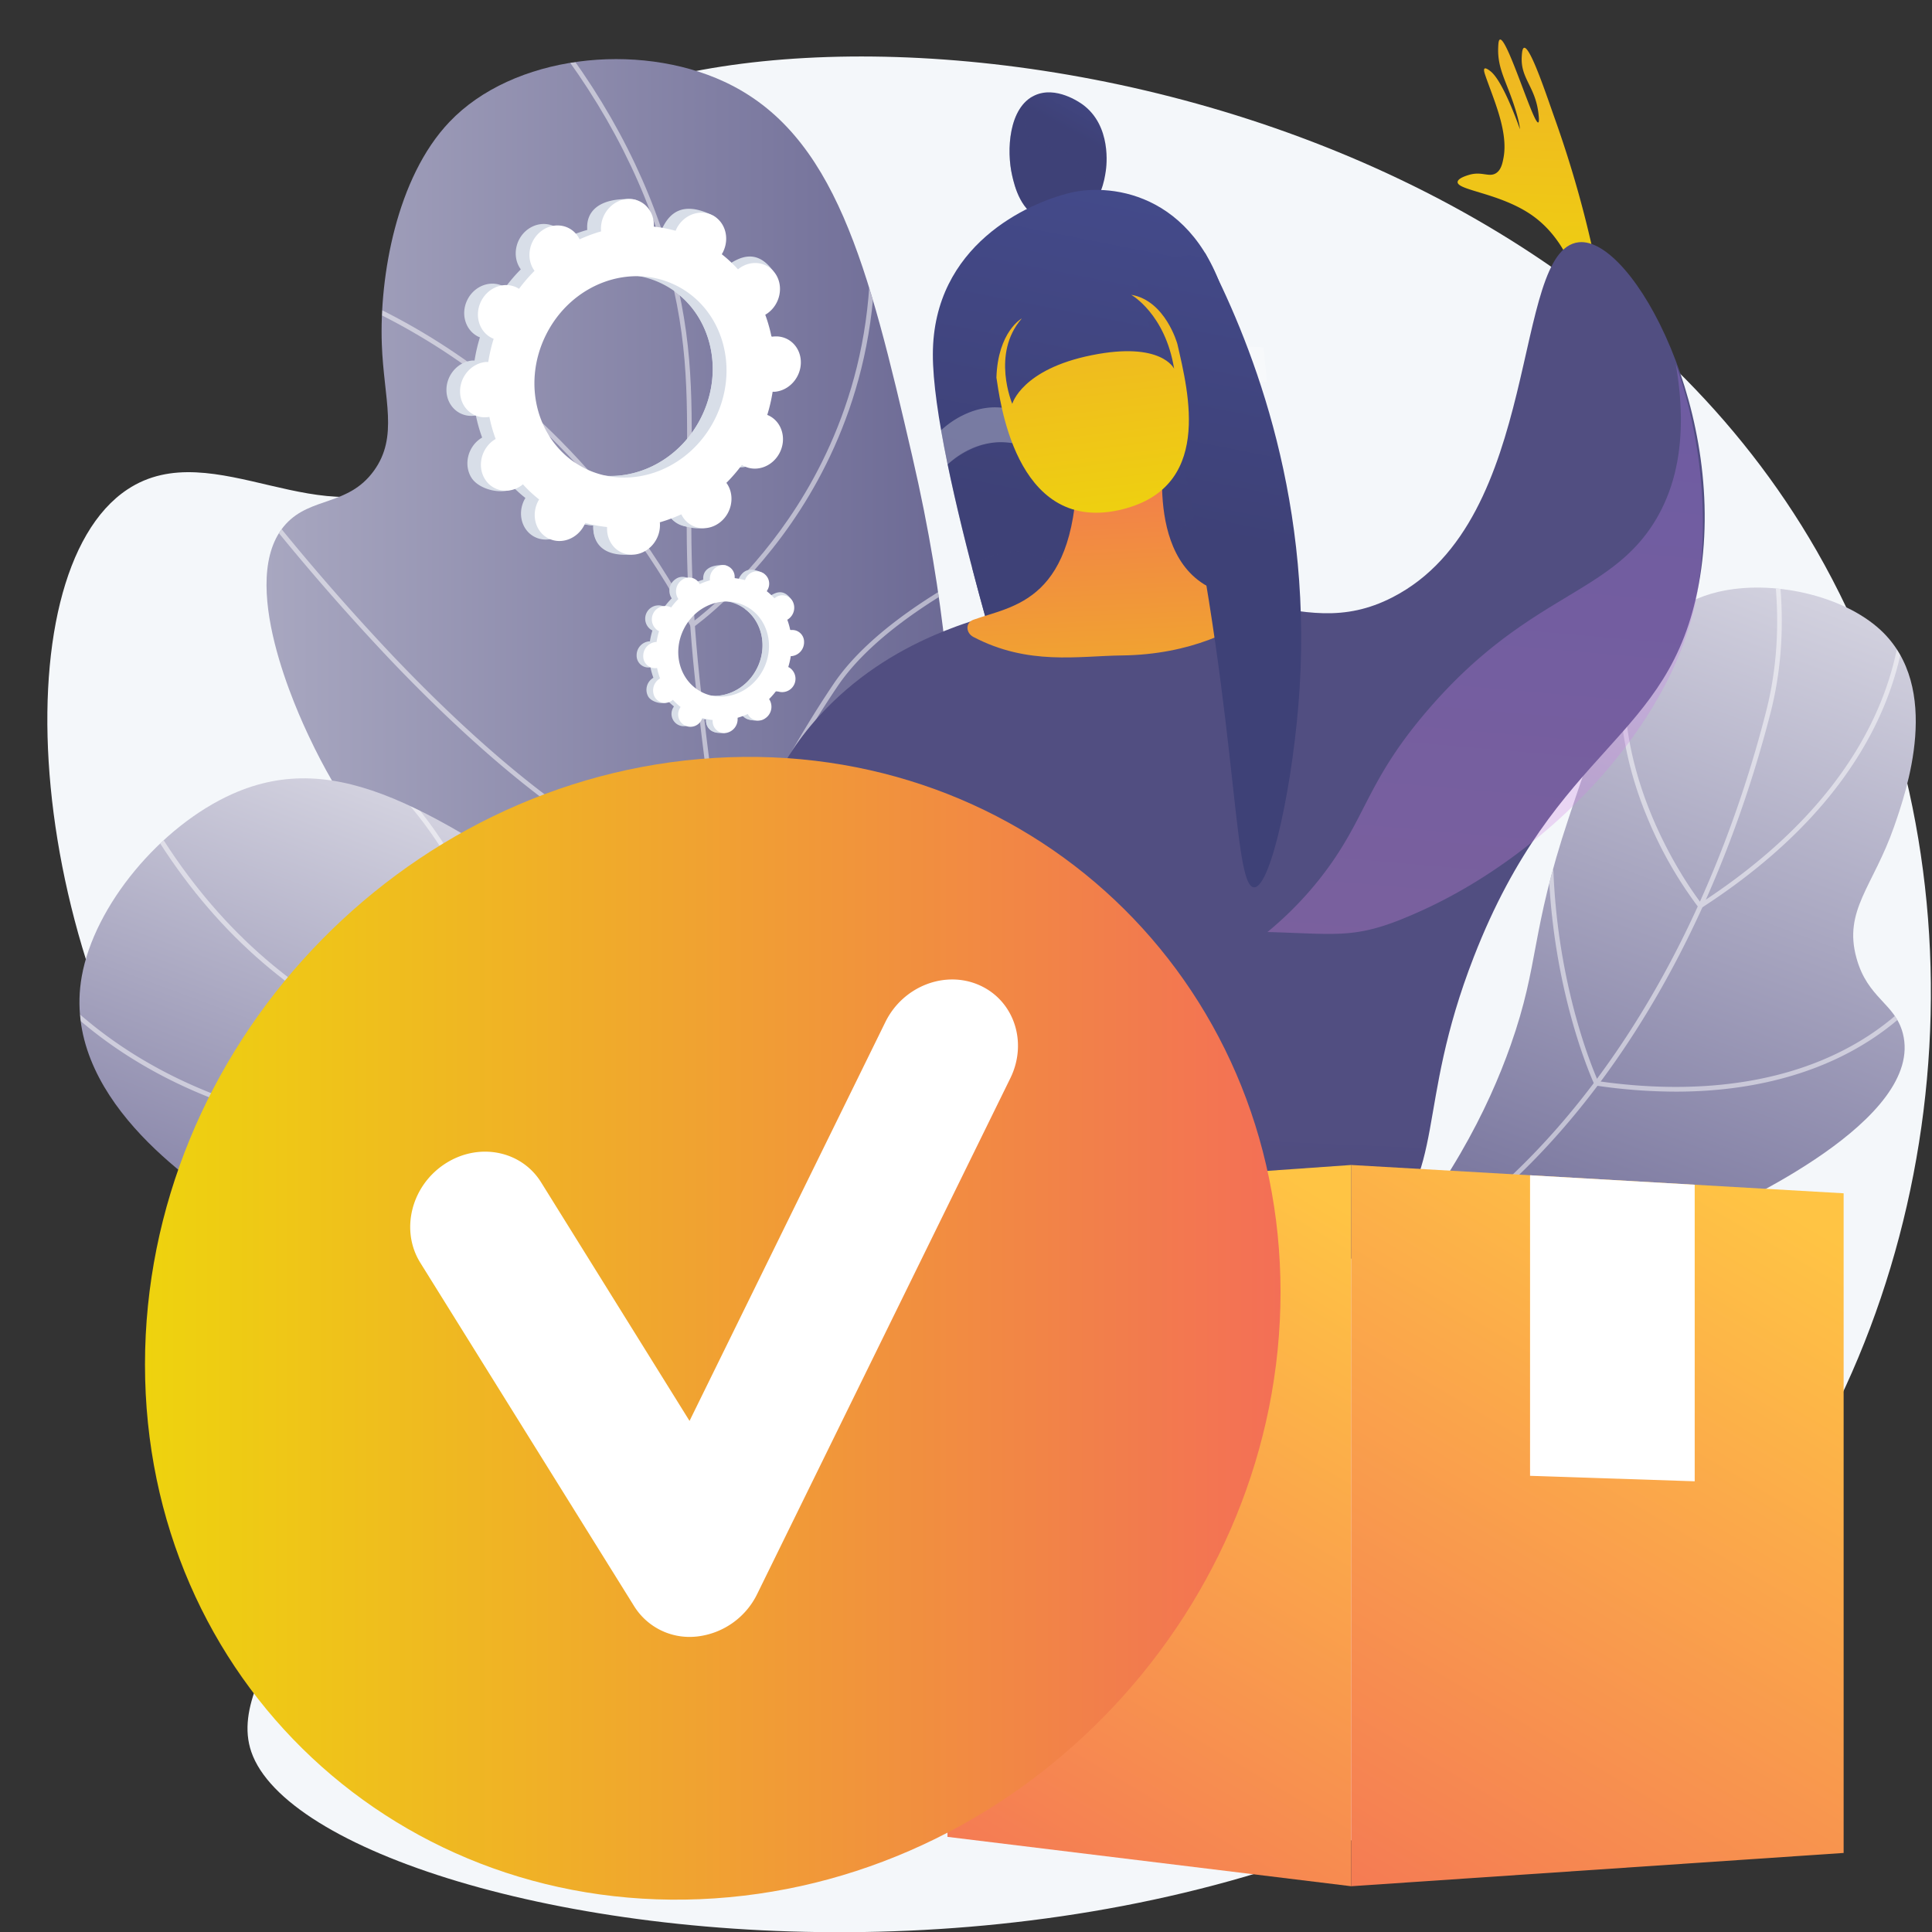 <?xml version="1.0" encoding="UTF-8"?> <svg xmlns="http://www.w3.org/2000/svg" xmlns:xlink="http://www.w3.org/1999/xlink" viewBox="0 0 834.04 834.13"><rect x="0" y="0" width="834.04" height="834.13" fill="#333333" stroke="none"/><defs><style>.cls-1{fill:url(#linear-gradient);}.cls-2{fill:url(#linear-gradient-2);}.cls-3{fill:url(#linear-gradient-3);}.cls-4{fill:url(#linear-gradient-4);}.cls-5{isolation:isolate;}.cls-6{fill:#f4f7fa;}.cls-7{clip-path:url(#clip-path);}.cls-8{opacity:0.5;}.cls-19,.cls-29,.cls-8{mix-blend-mode:soft-light;}.cls-19,.cls-29,.cls-9{fill:#fff;}.cls-10{clip-path:url(#clip-path-2);}.cls-11{clip-path:url(#clip-path-3);}.cls-12{clip-path:url(#clip-path-4);}.cls-13{fill:#d8dee8;}.cls-14{fill:url(#linear-gradient-9);}.cls-15{fill:url(#linear-gradient-10);}.cls-16,.cls-19,.cls-21{opacity:0.3;}.cls-16,.cls-20,.cls-21{mix-blend-mode:multiply;}.cls-17{fill:url(#linear-gradient-11);}.cls-18{fill:url(#linear-gradient-12);}.cls-20{opacity:0.8;fill:url(#linear-gradient-13);}.cls-21{fill:url(#linear-gradient-14);}.cls-22{fill:url(#linear-gradient-15);}.cls-23{fill:url(#linear-gradient-16);}.cls-24{fill:url(#linear-gradient-17);}.cls-25{fill:url(#linear-gradient-19);}.cls-26{fill:url(#linear-gradient-20);}.cls-27{fill:url(#linear-gradient-21);}.cls-28{fill:url(#linear-gradient-22);}.cls-30{fill:url(#linear-gradient-23);}</style><linearGradient id="linear-gradient" x1="777.8" y1="239.52" x2="676.45" y2="511.57" gradientUnits="userSpaceOnUse"><stop offset="0" stop-color="#d4d3e0"></stop><stop offset="1" stop-color="#7d7aa1"></stop></linearGradient><linearGradient id="linear-gradient-2" x1="94.61" y1="272.96" x2="522.35" y2="272.96" gradientUnits="userSpaceOnUse"><stop offset="0" stop-color="#a8a7c0"></stop><stop offset="1" stop-color="#514e81"></stop></linearGradient><linearGradient id="linear-gradient-3" x1="296.52" y1="377.84" x2="216.1" y2="593.72" xlink:href="#linear-gradient"></linearGradient><linearGradient id="linear-gradient-4" x1="292.95" y1="597.93" x2="500.31" y2="597.93" xlink:href="#linear-gradient-2"></linearGradient><clipPath id="clip-path" transform="translate(20.44 17.06)"><path class="cls-1" d="M567.94,537.81c42.34.28,96.31-5.39,148-28.77,13.19-6,94.69-42.84,85.07-80C797.62,416,785.79,414,781,396.54c-5.73-20.62,7.21-30.92,16.19-56.62,5.35-15.33,21-60.21-5.86-85.06C775.21,240,744.67,233,721.43,238.42c-34.09,8-45.81,41.14-64.67,97.63-16.72,50.08-12.43,62.37-25.1,98.23C622.26,460.88,604.56,497.52,567.94,537.81Z"></path></clipPath><clipPath id="clip-path-2" transform="translate(20.44 17.06)"><path class="cls-2" d="M522.35,537.46c-32.5-20-77-54.3-105.22-109.77-37.05-72.76-13.68-118.09-43.78-247.91-19-82.09-33.14-139.18-81-161.51C254.81.78,201,6.72,173.55,35.61c-22.85,24-30.21,66.73-29.16,95.92.85,23.8,7.33,39.88-3.47,54.7-11,15.15-27.1,11.12-37.91,22.88C81.09,233,108.52,291.57,113,301,162.28,406.42,279.61,460.38,331.08,483.3,373.63,502.25,438.3,525.88,522.35,537.46Z"></path></clipPath><clipPath id="clip-path-3" transform="translate(20.44 17.06)"><path class="cls-3" d="M511.72,533C464,569.8,397.87,609.84,319.12,627.85c-20.1,4.59-144.25,33-165.3-17.4-7.41-17.75,4.23-30.28-5.27-54.18C137.29,528,113.74,527.42,81.44,506c-19.28-12.78-75.69-50.17-66.6-101.49,5.43-30.67,34-64.93,65-78.8,45.51-20.33,87.38,7.21,157.41,55,62.08,42.38,67.79,60,113,89.76C383.88,492.57,435.5,518.86,511.72,533Z"></path></clipPath><clipPath id="clip-path-4" transform="translate(20.44 17.06)"><path class="cls-4" d="M500.31,576.17c-3.63-4.93-25.47-33.69-60-34.88-28.94-1-51.07,17.85-56.2,22.22-20.64,17.59-18.25,31.62-34.92,37.31-19.8,6.77-34-9.31-46.82,0-8.83,6.4-11.42,20.83-7.83,30.89,6.28,17.67,33.07,26.08,53.38,21.86,28-5.82,28.62-32.49,60.4-41.06,18.46-5,23.84,2.52,43.48-2.29C474.58,604.6,490.41,588.83,500.31,576.17Z"></path></clipPath><linearGradient id="linear-gradient-9" x1="637.23" y1="117.49" x2="652.68" y2="-260.07" gradientUnits="userSpaceOnUse"><stop offset="0" stop-color="#eed30e"></stop><stop offset="1" stop-color="#f36f56"></stop></linearGradient><linearGradient id="linear-gradient-10" x1="295.1" y1="-368.88" x2="274.81" y2="-343.44" gradientTransform="translate(227.51 424.29) rotate(-9.54)" gradientUnits="userSpaceOnUse"><stop offset="0" stop-color="#444b8c"></stop><stop offset="1" stop-color="#3e4177"></stop></linearGradient><linearGradient id="linear-gradient-11" x1="293.83" y1="-368.49" x2="273.85" y2="-343.44" xlink:href="#linear-gradient-10"></linearGradient><linearGradient id="linear-gradient-12" x1="309.81" y1="-325.61" x2="253.7" y2="-176.8" xlink:href="#linear-gradient-10"></linearGradient><linearGradient id="linear-gradient-13" x1="329.27" y1="-326.58" x2="271.51" y2="-173.35" xlink:href="#linear-gradient-10"></linearGradient><linearGradient id="linear-gradient-14" x1="311.46" y1="-330.43" x2="253.31" y2="-176.18" xlink:href="#linear-gradient-10"></linearGradient><linearGradient id="linear-gradient-15" x1="485" y1="822.86" x2="499.95" y2="470.46" gradientUnits="userSpaceOnUse"><stop offset="0" stop-color="#262262"></stop><stop offset="1" stop-color="#514e81"></stop></linearGradient><linearGradient id="linear-gradient-16" x1="466.63" y1="373.32" x2="456.57" y2="156.01" xlink:href="#linear-gradient-9"></linearGradient><linearGradient id="linear-gradient-17" x1="359.6" y1="-308.42" x2="304.21" y2="-161.49" xlink:href="#linear-gradient-10"></linearGradient><linearGradient id="linear-gradient-19" x1="263.15" y1="-168.44" x2="276.68" y2="-498.97" gradientTransform="translate(227.51 424.29) rotate(-9.54)" xlink:href="#linear-gradient-9"></linearGradient><linearGradient id="linear-gradient-20" x1="607.41" y1="453.97" x2="650.19" y2="-35.97" gradientUnits="userSpaceOnUse"><stop offset="0" stop-color="#e38ddd"></stop><stop offset="0.71" stop-color="#ac79ef"></stop><stop offset="1" stop-color="#9571f6"></stop></linearGradient><linearGradient id="linear-gradient-21" x1="3582.98" y1="504.51" x2="3391.71" y2="827.55" gradientTransform="translate(-3002.05 17.06)" gradientUnits="userSpaceOnUse"><stop offset="0" stop-color="#ffc444"></stop><stop offset="0.31" stop-color="#fba94a"></stop><stop offset="1" stop-color="#f36f56"></stop></linearGradient><linearGradient id="linear-gradient-22" x1="3769.48" y1="502.9" x2="3562.75" y2="852.04" xlink:href="#linear-gradient-21"></linearGradient><linearGradient id="linear-gradient-23" x1="42.15" y1="556.35" x2="532.36" y2="556.35" xlink:href="#linear-gradient-9"></linearGradient></defs><g class="cls-5"><g id="Layer_2" data-name="Layer 2"><g id="Metaphor_illustration" data-name="Metaphor illustration"><g id="Order_received" data-name="Order received"><path class="cls-6" d="M195.47,56c-27.31,39.09,4.71,102.47-35.81,131.87-39.45,28.63-87.91-18.29-125.08,6.35C-20.57,230.77-10.5,398,70.13,501.91c24.25,31.24,44.51,43.4,53.48,78.74,19.27,75.89-48.45,121-35.56,158.56,29,84.5,475.25,155.41,654.3-98.55,83.63-118.62,96.14-289.9,21.42-420C628.76-14.39,256.74-31.73,195.47,56Z" transform="translate(20.44 17.06)"></path><path class="cls-1" d="M567.94,537.81c42.34.28,96.31-5.39,148-28.77,13.19-6,94.69-42.84,85.07-80C797.62,416,785.79,414,781,396.54c-5.73-20.62,7.21-30.92,16.19-56.62,5.35-15.33,21-60.21-5.86-85.06C775.21,240,744.67,233,721.43,238.42c-34.09,8-45.81,41.14-64.67,97.63-16.72,50.08-12.43,62.37-25.1,98.23C622.26,460.88,604.56,497.52,567.94,537.81Z" transform="translate(20.44 17.06)"></path><g class="cls-7"><g class="cls-8"><path class="cls-9" d="M461.58,560.92a291.32,291.32,0,0,1-75.07-10.17l.51-1.93c46.33,12.33,91.42,13.38,134,3.11,56.72-13.69,105.93-47.67,146.24-101C709.26,395.37,731.1,332.74,742,290c7.56-29.59,6.1-62.35-4.34-97.38l1.92-.57c10.54,35.38,12,68.5,4.36,98.44-11,42.94-32.9,105.84-75.1,161.66-40.6,53.71-90.19,87.94-147.37,101.74A254.9,254.9,0,0,1,461.58,560.92Z" transform="translate(20.44 17.06)"></path><path class="cls-9" d="M713.4,375.41l-.57-.7a174.13,174.13,0,0,1-21.61-37.58c-8.88-20.9-17.58-52.95-8.62-86.93l1.93.51c-15.87,60.19,24.09,115.2,29.31,122,89.62-58.35,88.73-125,86.31-144.11-.07-.52-.1-.85-.1-1h2c0,.11,0,.35.08.71,2.47,19.44,3.41,87.43-88,146.54Z" transform="translate(20.44 17.06)"></path><path class="cls-9" d="M703,454.2a237.09,237.09,0,0,1-34.41-2.61l-.53-.08-.23-.49c-.25-.51-24.45-52.49-19.14-123.15l5.35-71.21,2,.15L650.71,328c-5,66.49,16.32,116.27,18.73,121.67,30.29,4.38,73.91,5.1,110.82-16,22.2-12.68,31.55-27.46,31.64-27.61l1.7,1.06c-.38.61-9.65,15.28-32.23,28.22C765.23,444.62,739.66,454.2,703,454.2Z" transform="translate(20.44 17.06)"></path></g></g><path class="cls-2" d="M522.35,537.46c-32.5-20-77-54.3-105.22-109.77-37.05-72.76-13.68-118.09-43.78-247.91-19-82.09-33.14-139.18-81-161.51C254.81.78,201,6.72,173.55,35.61c-22.85,24-30.21,66.73-29.16,95.92.85,23.8,7.33,39.88-3.47,54.7-11,15.15-27.1,11.12-37.91,22.88C81.09,233,108.52,291.57,113,301,162.28,406.42,279.61,460.38,331.08,483.3,373.63,502.25,438.3,525.88,522.35,537.46Z" transform="translate(20.44 17.06)"></path><g class="cls-10"><g class="cls-8"><path class="cls-9" d="M557.72,551.44c-51.24-8.39-96.56-21.62-134.7-39.31-56.45-26.18-95.49-61.52-116-105-16.05-34-20.7-73.5-26.59-123.48-4.87-41.43-4.59-71.21-4.35-97.49.32-34.06.57-61-10.83-97.48-11.59-37.09-31.76-72.22-59.94-104.4l1.51-1.32c28.36,32.39,48.66,67.76,60.34,105.12,11.5,36.82,11.24,63.86,10.92,98.1-.24,26.21-.52,55.93,4.34,97.23,6.09,51.75,10.5,89.14,26.41,122.87,20.33,43.06,59,78.07,115.05,104.06,38,17.61,83.13,30.78,134.18,39.15Z" transform="translate(20.44 17.06)"></path><path class="cls-9" d="M278.17,254.21l-.53-1c-37-69.26-85.81-107.37-120.27-127.14-37.3-21.4-66.19-26.49-66.48-26.54l.34-2c.29,0,29.53,5.2,67.14,26.78,34.51,19.8,83.35,57.87,120.48,126.91,4.62-3.48,25.94-20.39,44.74-49.74,19.47-30.38,40.16-80.72,28.12-147.94l2-.36c12.16,67.91-8.76,118.75-28.45,149.46-21.33,33.26-45.89,50.71-46.14,50.89Z" transform="translate(20.44 17.06)"></path><path class="cls-9" d="M294.29,365.48l-.72-.06c-47.3-4-105.42-55.52-145.86-98a1005,1005,0,0,1-77.09-92l1.62-1.17a1003.93,1003.93,0,0,0,76.93,91.83c40,42,97.31,92.89,143.85,97.31,2.47-5.74,20.63-47.07,46.44-85.28,27.79-41.14,106.26-69.37,107.05-69.65l.67,1.88c-.79.28-78.64,28.29-106.06,68.89-27.56,40.8-46.36,85.16-46.54,85.61Z" transform="translate(20.44 17.06)"></path><path class="cls-9" d="M381.2,505.73a557.87,557.87,0,0,1-73.84-5.06c-52.05-7.06-128-25.11-194.14-71.07L-14.53,340.84l1.14-1.64L114.36,428c65.82,45.73,141.4,63.7,193.22,70.73,49.19,6.67,86.85,5,95.73,4.47-15.5-18.15-23.95-38.67-25.12-61-1-18.35,3-37.95,11.66-58.27,14.78-34.51,38.59-59.48,38.82-59.73l1.45,1.39c-.24.24-23.83,25-38.45,59.18-8.57,20-12.43,39.32-11.48,57.36,1.18,22.5,9.91,43.12,25.94,61.29l1.32,1.49-2,.17C405.27,505,396.33,505.73,381.2,505.73Z" transform="translate(20.44 17.06)"></path></g></g><path class="cls-3" d="M511.72,533C464,569.8,397.87,609.84,319.12,627.85c-20.1,4.59-144.25,33-165.3-17.4-7.41-17.75,4.23-30.28-5.27-54.18C137.29,528,113.74,527.42,81.44,506c-19.28-12.78-75.69-50.17-66.6-101.49,5.43-30.67,34-64.93,65-78.8,45.51-20.33,87.38,7.21,157.41,55,62.08,42.38,67.79,60,113,89.76C383.88,492.57,435.5,518.86,511.72,533Z" transform="translate(20.44 17.06)"></path><g class="cls-11"><g class="cls-8"><path class="cls-9" d="M440.07,539.28q-56.16,0-116.44-16.91C227.78,495.43,148.8,443,99.42,403.81,65,376.5,38.21,337.74,19.73,288.62l1.87-.7C40,336.69,66.55,375.16,100.66,402.25c49.24,39.1,128,91.34,223.51,118.19C415.9,546.22,501.05,542.38,577.25,509c57.19-25.05,107.46-65.1,149.42-119l1.58,1.23c-42.17,54.21-92.7,94.46-150.2,119.64C534.78,529.79,488.63,539.28,440.07,539.28Z" transform="translate(20.44 17.06)"></path><path class="cls-9" d="M175.07,475c-131.41,0-182-68.92-195-91.36-.28-.48-.45-.8-.54-.92l1.58-1.22a10.3,10.3,0,0,1,.69,1.14c13.74,23.8,70.35,100.45,222.75,89.25a250.12,250.12,0,0,0-7.81-59.72c-7.85-31-25.35-74.24-64.21-104.62l1.23-1.57c39.32,30.74,57,74.47,64.93,105.76,8.57,33.86,7.85,60.84,7.84,61.11l0,.9-.89.07Q189.68,475,175.07,475Z" transform="translate(20.44 17.06)"></path><path class="cls-9" d="M160.08,601.65c-24.25,0-39.07-5.56-39.26-5.63l.71-1.86c.24.08,23.63,8.82,59.8,4.08,33.33-4.36,84.61-21.37,139.88-77.6-1.6-7-20.07-82.63-83.67-154.49L170.15,290l1.49-1.33L239,364.82c66.8,75.46,84.08,155.13,84.25,155.93l.11.52-.37.38c-55.87,57-107.82,74.2-141.56,78.59A165.05,165.05,0,0,1,160.08,601.65Z" transform="translate(20.44 17.06)"></path></g></g><path class="cls-4" d="M500.31,576.17c-3.63-4.93-25.47-33.69-60-34.88-28.94-1-51.07,17.85-56.2,22.22-20.64,17.59-18.25,31.62-34.92,37.31-19.8,6.77-34-9.31-46.82,0-8.83,6.4-11.42,20.83-7.83,30.89,6.28,17.67,33.07,26.08,53.38,21.86,28-5.82,28.62-32.49,60.4-41.06,18.46-5,23.84,2.52,43.48-2.29C474.58,604.6,490.41,588.83,500.31,576.17Z" transform="translate(20.44 17.06)"></path><g class="cls-12"><g class="cls-8"><path class="cls-9" d="M341.34,627.42c-17.17,0-38.07-8.57-62.42-25.62l.57-.81c32.62,22.83,58.92,30.34,78.19,22.32,12.14-5.06,18.15-14.59,24.52-24.68,7.16-11.36,14.57-23.1,31.38-28.71,12.93-4.31,27.91-2.24,57.74,1.87a373.8,373.8,0,0,1,44.28,8.85l-.26,1a375.4,375.4,0,0,0-44.16-8.82c-29.68-4.09-44.57-6.15-57.28-1.91C397.43,576.36,390.11,588,383,599.16c-6.45,10.23-12.55,19.89-25,25.07A43,43,0,0,1,341.34,627.42Z" transform="translate(20.44 17.06)"></path><path class="cls-9" d="M307.18,656.36l-.23-1c35.43-8.23,45.05-28.16,45.91-30.09-3.18-10.95-12.47-20.21-19.71-26A102.81,102.81,0,0,0,317.88,589l.46-.89c.3.15,29.4,15.53,35.53,37.08l0,.16-.06.16C353.76,625.73,344.76,647.64,307.18,656.36Z" transform="translate(20.44 17.06)"></path><path class="cls-9" d="M387.82,644.9c-3.57-10.71-.35-26.57,9.56-47.12a230.8,230.8,0,0,1,15.69-27.29c-16-13-55.13,17.92-55.53,18.24l-.63-.78a154.91,154.91,0,0,1,22.24-14.35c16.25-8.42,28-9.62,34.92-3.58l.34.29-.26.37c-.34.49-33.7,48.91-25.39,73.9Z" transform="translate(20.44 17.06)"></path><path class="cls-9" d="M422.49,630c-9.43-36.17,39.07-56.13,44.85-58.37-16.63-28.68-58.17-34.11-58.59-34.16l.12-1c.43.05,42.95,5.61,59.63,35.17l.3.52-.56.2c-.55.19-54.52,20-44.78,57.38Z" transform="translate(20.44 17.06)"></path></g></g><path class="cls-13" d="M294.71,183.43c5.52,2.81,12.47.23,15.5-5.75s1-13.11-4.5-15.91c-.29-.15-.58-.27-.87-.39a71.28,71.28,0,0,0,2.32-10c.31,0,.63,0,.95,0,6.31-.56,11.31-6.36,11.18-12.94s-5.35-11.47-11.65-10.91c-.33,0-.66.09-1,.14a64.11,64.11,0,0,0-2.7-9.53c.29-.17.58-.35.86-.55,5.4-3.78,7.12-11.23,3.85-16.66s-10.28-6.75-15.68-3c-.27.19-.53.4-.79.62a56.32,56.32,0,0,0-7-6.53c.18-.3.36-.59.51-.9,3-6,7-12.52,1.44-15.24C274.27,69.6,268.74,75,265.7,81c-.16.31-.29.62-.42.94a56.47,56.47,0,0,0-9.4-1.8c0-.33,0-.66,0-1-.14-6.58,1.82-10.15-4.51-10.27-13.8-.27-18.46,5.72-18.33,12.31,0,.34,0,.68.07,1a63.79,63.79,0,0,0-9.29,3.45c-.14-.29-.29-.59-.46-.87-3.27-5.42-10.29-6.75-15.68-3S200.59,93,203.86,98.43c.16.27.35.53.53.79A70.49,70.49,0,0,0,197.7,107c-.27-.16-.54-.33-.83-.47-5.52-2.81-12.46-.23-15.5,5.75s-1,13.11,4.5,15.92c.29.14.58.26.87.38a71.09,71.09,0,0,0-2.32,10c-.31,0-.63,0-.95,0-6.31.56-11.31,6.36-11.18,12.94S177.64,163,184,162.43c.32,0,.65-.08,1-.14a64.58,64.58,0,0,0,2.7,9.54c-.29.17-.58.34-.86.54-5.39,3.78-7.12,11.24-3.85,16.66S197,197,202.38,193.19c.28-.19-3.25-1.59-3-1.8a57.87,57.87,0,0,0,7,6.53c-.18.29-.35.58-.51.89-3,6-1,13.11,4.5,15.92s12.47.23,15.51-5.76c.16-.31.29-.62.42-.94a56.47,56.47,0,0,0,9.4,1.8c0,.33,0,.66,0,1,.13,6.59,5.35,11.47,11.65,10.91s11.31-6.36,11.18-12.94c0-.35,0-.68-.07-1a63.36,63.36,0,0,0,9.29-3.45,9,9,0,0,0,.46.87c3.27,5.42,10.29,6.76,15.68,3s7.12-11.24,3.86-16.66c-.17-.28-.35-.54-.54-.8a69.44,69.44,0,0,0,6.69-7.76A8.44,8.44,0,0,0,294.71,183.43Zm-68.89.88c-20.07-10.19-27.39-36.06-16.36-57.78s36.24-31.08,56.3-20.9,27.39,36.06,16.36,57.79S245.88,194.5,225.82,184.31Z" transform="translate(20.44 17.06)"></path><path class="cls-13" d="M308.11,151.36c6.31-.56,11.31-6.36,11.18-12.94s-5.35-11.47-11.65-10.91c-.33,0-.66.09-1,.14a64.11,64.11,0,0,0-2.7-9.53c.29-.17.58-.35.86-.55,5.4-3.78,12.07-12.91,8.26-18-7.22-9.6-14.69-5.45-20.09-1.67-.27.19-.53.4-.79.61a57,57,0,0,0-7-6.52c.18-.3.36-.59.51-.9a12.54,12.54,0,0,0,.71-9.9Q278.6,95,271,108.87c16,11.73,21.11,34.84,11.1,54.55-8.48,16.7-25.33,26.07-41.79,24.9-.73,1.9-1.45,3.82-2.24,5.7-2.13,5.12-4.56,10.13-7,15.13,1.52.29,3.06.52,4.59.68,0,.33,0,.66,0,1,.13,6.59,4.13,12.18,15.55,11.57,6.32-.33,7.41-7,7.28-13.6,0-.35,0-.68-.07-1a63.36,63.36,0,0,0,9.29-3.45,9,9,0,0,0,.46.87c3.27,5.42,14.6,7.73,20,4s2.8-12.21-.46-17.63c-.17-.28-.35-.54-.54-.8a69.44,69.44,0,0,0,6.69-7.76,8.44,8.44,0,0,0,.83.47c5.52,2.81,12.47.23,15.5-5.75s1-13.11-4.5-15.91c-.29-.15-.58-.27-.87-.39a71.28,71.28,0,0,0,2.32-10C307.47,151.39,307.79,151.39,308.11,151.36Z" transform="translate(20.44 17.06)"></path><path class="cls-9" d="M300.65,184.11c5.53,2.81,12.47.23,15.51-5.75s1-13.11-4.51-15.92c-.28-.14-.58-.27-.87-.38a69.72,69.72,0,0,0,2.32-10q.48,0,1,0c6.3-.57,11.31-6.36,11.18-12.94s-5.35-11.47-11.66-10.91c-.33,0-.65.08-1,.14a65.82,65.82,0,0,0-2.7-9.54c.29-.17.57-.34.86-.54,5.39-3.78,7.11-11.24,3.85-16.66s-10.29-6.75-15.68-3c-.28.19-.54.4-.8.61a57,57,0,0,0-7-6.53q.27-.44.51-.9c3-6,1-13.1-4.51-15.91s-12.47-.23-15.51,5.75c-.15.31-.29.63-.42.94a57.48,57.48,0,0,0-9.4-1.79c0-.33,0-.67,0-1-.13-6.59-5.35-11.47-11.65-10.91S238.89,75.24,239,81.82c0,.35,0,.68.07,1a64.47,64.47,0,0,0-9.29,3.44c-.15-.29-.3-.58-.47-.86-3.26-5.43-10.28-6.76-15.68-3s-7.12,11.24-3.85,16.66a9.13,9.13,0,0,0,.54.79,70.69,70.69,0,0,0-6.7,7.77c-.26-.17-.54-.33-.82-.48-5.53-2.8-12.47-.23-15.51,5.76s-1,13.11,4.51,15.91c.28.15.58.27.87.39a69.59,69.59,0,0,0-2.32,10c-.32,0-.64,0-1,0-6.3.56-11.31,6.35-11.18,12.94s5.35,11.47,11.66,10.9c.33,0,.65-.08,1-.13a64.11,64.11,0,0,0,2.7,9.53c-.29.17-.58.35-.86.54-5.39,3.78-7.12,11.24-3.85,16.66s10.29,6.76,15.68,3c.28-.2.54-.4.8-.62a56.23,56.23,0,0,0,7,6.53q-.27.43-.51.9c-3,6-1,13.11,4.51,15.91s12.47.23,15.5-5.75c.16-.31.3-.62.43-.94a56.45,56.45,0,0,0,9.4,1.79c0,.34,0,.67,0,1,.13,6.58,5.35,11.46,11.65,10.9s11.31-6.35,11.18-12.94c0-.34,0-.68-.07-1a64.52,64.52,0,0,0,9.29-3.45c.15.29.3.58.47.87,3.26,5.42,10.28,6.75,15.68,3s7.12-11.24,3.85-16.66c-.17-.27-.35-.53-.54-.79a69.77,69.77,0,0,0,6.7-7.77A9.29,9.29,0,0,0,300.65,184.11Zm-68.89.87c-20.06-10.18-27.39-36-16.35-57.78s36.23-31.08,56.3-20.89,27.38,36.06,16.35,57.78S251.83,195.17,231.76,185Z" transform="translate(20.44 17.06)"></path><path class="cls-14" d="M661.14,106.31c-5.41-17.54-13.88-26-20.32-30.51-13.82-9.61-32.54-10.71-32-14.39.23-1.59,3.93-2.68,5-3,5.42-1.59,8.45,1.15,11.47-.65,2.25-1.35,2.86-4.24,3.3-6.51,2.26-11.47-4.36-25.59-7.88-35.94-.25-.72-.8-2.39-.25-2.78s2.14.84,2.67,1.27c5.6,4.56,12.59,24.92,12.58,24.93s0-2.34-2.1-9C630,18.16,626,12.79,626.32,3.61c.07-1.8.15-3.41.77-3.59,3.14-.93,14.43,36.48,16.52,35.79.53-.18.23-2.67.09-3.91-1.36-11.61-7.75-15.07-7.21-24.45.09-1.48.21-3.63,1-3.86,2.71-.76,9.9,21.11,13.47,31.11a477.92,477.92,0,0,1,17.77,63.58Q664.94,102.29,661.14,106.31Z" transform="translate(20.44 17.06)"></path><path class="cls-15" d="M430.24,78c-10-3.12-12.67-14.68-13.73-19.25C414,47.92,415,29.26,426.3,24.09c9.09-4.15,19.25,3,20.51,3.87,12.81,9.24,10.4,26.95,10.12,28.8-.63,4.15-1.94,12.71-9.46,18C446.93,75.17,438.88,80.68,430.24,78Z" transform="translate(20.44 17.06)"></path><g class="cls-16"><path class="cls-17" d="M443.48,51.39c-6.62-6.57-16-3.69-19.93-9.67-2-3-2.48-8,1.5-17-10.13,5.94-10.94,23.58-8.54,34,1.06,4.57,3.74,16.13,13.73,19.25,8.64,2.7,16.69-2.81,17.23-3.19.33-.23.64-.47.95-.72C449.52,65.48,448.89,56.75,443.48,51.39Z" transform="translate(20.44 17.06)"></path></g><path class="cls-18" d="M422.35,307.93s-40.21-125-40.08-172.1,41.18-65.33,59.4-69.68,56.84.43,68.73,53.4,3.31,171.66,3.31,171.66Z" transform="translate(20.44 17.06)"></path><path class="cls-19" d="M455.73,182c29-3.54,35.39-30.89,62-34.05a40.09,40.09,0,0,1,8.68-.09c-.4-5.18-.9-10.17-1.5-14.89a40.16,40.16,0,0,0-9.74,0c-26.63,3.15-33.05,30.5-62,34-23.63,2.88-34.17-13.49-54.16-6.37a39,39,0,0,0-13.17,8.07c.83,4.76,1.79,9.7,2.85,14.77a38.87,38.87,0,0,1,12.88-7.8C421.56,168.54,432.1,184.91,455.73,182Z" transform="translate(20.44 17.06)"></path><path class="cls-20" d="M458.2,230c-21.67,2.48-31.58-14-49.84-7.26A32.38,32.38,0,0,0,399.2,228c10.94,42,23.15,79.93,23.15,79.93l91.36-16.72s3.36-46.52,3-94.3c-.67,0-1.32.09-1.95.16C490.29,199.77,484.77,226.93,458.2,230Z" transform="translate(20.44 17.06)"></path><path class="cls-21" d="M506.77,150.34c-24.43,2.69-29.95,29.85-56.53,32.87-21.67,2.47-31.58-14.05-49.85-7.29a33.87,33.87,0,0,0-11.73,7.56c3,14.34,6.67,29.68,10.54,44.52a32.38,32.38,0,0,1,9.16-5.29c18.26-6.77,28.17,9.74,49.84,7.26,26.57-3,32.09-30.2,56.52-32.9C515.35,197,509.14,150.08,506.77,150.34Z" transform="translate(20.44 17.06)"></path><path class="cls-22" d="M299.7,396.56c-.57-6.62-5.46-61.67,33.25-104.26,31-34.08,70.64-43.46,95.8-49.06,83.28-18.54,110,19.14,152-2.47,65.21-33.52,50.9-150,80.36-153.25,23.3-2.54,65.18,74.82,51.79,147.69-12.5,68.07-61.3,68.85-97.09,160.8-25.7,66-11,92.37-42,121.5-45.21,42.41-119.62,27-133.56,23.78C376.36,526.5,306.23,472.28,299.7,396.56Z" transform="translate(20.44 17.06)"></path><path class="cls-23" d="M399.82,250.47c17.1-6.16,45-7.55,44.75-68.63,0,0,35.4-2.24,36.74-1.8s-9.37,61,40.1,60.6c3.37,0,4.25,4.7,1.55,6.84-9,7.09-29.13,18.06-59,18.41-18.91.22-40.49,4.46-64.23-8C396.47,256.14,396.24,251.76,399.82,250.47Z" transform="translate(20.44 17.06)"></path><path class="cls-24" d="M521,366c-10,.12-6.54-84.54-36.51-208.82-6.22-25.78-12.32-46.8-16.63-60.92l31.95-4.09c18.51,35.57,46.07,101.75,40.82,187.51C538.12,320,528.33,365.86,521,366Z" transform="translate(20.44 17.06)"></path><path class="cls-24" d="M521,366c-10,.12-6.54-84.54-36.51-208.82-6.22-25.78-12.32-46.8-16.63-60.92l31.95-4.09c18.51,35.57,46.07,101.75,40.82,187.51C538.12,320,528.33,365.86,521,366Z" transform="translate(20.44 17.06)"></path><path class="cls-25" d="M409.71,145.94c1.35,8,7.62,67,52.65,57.27,41.13-8.92,30.3-50.67,25.47-71.77,0,0-5.14-18.78-19.93-21.24,0,0,14.69,8.2,18.53,31.94,0,0-5.35-11.95-35.59-5.86s-34.28,21-34.28,21-9.22-21.69,4.12-36.86C420.68,120.38,410.36,126.08,409.71,145.94Z" transform="translate(20.44 17.06)"></path><g class="cls-16"><path class="cls-26" d="M703,140.17c5.64,32.74-.41,53.88-9.23,68.11-19.87,32.05-55,31.07-98.24,81.65-24.21,28.32-25.78,43.34-40.82,65.07a150.57,150.57,0,0,1-28,30.29c32.5.91,38.79,3.45,67-9.43,55.77-25.44,111-82.57,119.17-140.65C717.72,201.2,712.45,167.06,703,140.17Z" transform="translate(20.44 17.06)"></path></g><path class="cls-13" d="M312.25,281a5.76,5.76,0,0,0,5.2-10.23,3.65,3.65,0,0,0-.41-.18,33.17,33.17,0,0,0,1.09-4.72,3.62,3.62,0,0,0,.46,0,6,6,0,0,0,5.28-6.11,5.09,5.09,0,0,0-5.51-5.15,3.4,3.4,0,0,0-.46.07,29.85,29.85,0,0,0-1.28-4.51,3.54,3.54,0,0,0,.41-.26,6,6,0,0,0,1.82-7.87,5.08,5.08,0,0,0-7.41-1.4c-.13.09-.25.19-.37.29a26.89,26.89,0,0,0-3.31-3.08,3.62,3.62,0,0,0,.24-.43c1.44-2.82,3.31-5.91.68-7.2-6.08-3-8.69-.42-10.13,2.4-.07.15-.14.3-.2.45a27.17,27.17,0,0,0-4.44-.85,3.73,3.73,0,0,0,0-.47c-.06-3.12.87-4.8-2.12-4.86-6.52-.12-8.72,2.71-8.66,5.82,0,.16,0,.32,0,.48a30.9,30.9,0,0,0-4.39,1.62,3.32,3.32,0,0,0-.22-.41,5.07,5.07,0,0,0-7.4-1.4,6,6,0,0,0-1.82,7.87c.08.13.16.25.25.37a33.87,33.87,0,0,0-3.16,3.67l-.39-.22a5.76,5.76,0,0,0-5.2,10.23l.41.18a33.17,33.17,0,0,0-1.09,4.72,3.39,3.39,0,0,0-.45,0,6,6,0,0,0-5.28,6.11,5.08,5.08,0,0,0,5.5,5.15c.16,0,.31,0,.46-.06a30.06,30.06,0,0,0,1.28,4.5,3.54,3.54,0,0,0-.41.26,6,6,0,0,0-1.82,7.87c1.55,2.56,6.65,3.75,9.2,2,.13-.09-1.54-.75-1.42-.85a27.76,27.76,0,0,0,3.31,3.09,4.19,4.19,0,0,0-.24.42,5.32,5.32,0,1,0,9.45,4.8,4.43,4.43,0,0,0,.2-.45,26.34,26.34,0,0,0,4.44.85c0,.16,0,.32,0,.48a5.09,5.09,0,0,0,5.5,5.15,6,6,0,0,0,5.28-6.12,3.59,3.59,0,0,0,0-.47,31,31,0,0,0,4.39-1.63l.22.41a5.08,5.08,0,0,0,7.41,1.4,6,6,0,0,0,1.82-7.87c-.08-.13-.17-.25-.26-.37a32.8,32.8,0,0,0,3.16-3.67A3.84,3.84,0,0,0,312.25,281Zm-32.54.42c-9.48-4.81-12.93-17-7.72-27.3s17.11-14.68,26.59-9.87,12.94,17,7.73,27.3S289.19,286.22,279.71,281.41Z" transform="translate(20.44 17.06)"></path><path class="cls-13" d="M318.59,265.84a6,6,0,0,0,5.28-6.11,5.09,5.09,0,0,0-5.51-5.15,3.4,3.4,0,0,0-.46.07,29.85,29.85,0,0,0-1.28-4.51,3.54,3.54,0,0,0,.41-.26c2.55-1.78,5.7-6.09,3.9-8.48-3.41-4.54-6.94-2.58-9.49-.79-.13.09-.25.19-.37.29a26.89,26.89,0,0,0-3.31-3.08,3.62,3.62,0,0,0,.24-.43,5.91,5.91,0,0,0,.34-4.67q-3.69,6.5-7.27,13.05c7.56,5.54,10,16.46,5.24,25.77-4,7.89-12,12.32-19.74,11.76-.35.9-.69,1.8-1.06,2.7-1,2.41-2.15,4.78-3.3,7.14.72.14,1.45.25,2.17.32,0,.16,0,.32,0,.48.06,3.11,1.95,5.75,7.35,5.46,3-.16,3.5-3.31,3.43-6.43a3.59,3.59,0,0,0,0-.47,31,31,0,0,0,4.39-1.63l.22.41c1.54,2.56,6.89,3.65,9.44,1.86s1.33-5.77-.21-8.33c-.08-.13-.17-.25-.26-.37a32.8,32.8,0,0,0,3.16-3.67,3.84,3.84,0,0,0,.39.22,5.76,5.76,0,0,0,5.2-10.23,3.65,3.65,0,0,0-.41-.18,33.17,33.17,0,0,0,1.09-4.72A3.62,3.62,0,0,0,318.59,265.84Z" transform="translate(20.44 17.06)"></path><path class="cls-9" d="M315.06,281.31a5.76,5.76,0,0,0,5.2-10.23l-.41-.18a33.17,33.17,0,0,0,1.09-4.72,3.39,3.39,0,0,0,.45,0,6,6,0,0,0,5.28-6.11,5.08,5.08,0,0,0-5.5-5.15c-.16,0-.31,0-.46.06a30.06,30.06,0,0,0-1.28-4.5,3.54,3.54,0,0,0,.41-.26,6,6,0,0,0,1.82-7.87,5.08,5.08,0,0,0-7.41-1.4c-.13.09-.25.19-.37.29a26.89,26.89,0,0,0-3.31-3.08,3.62,3.62,0,0,0,.24-.43,5.32,5.32,0,1,0-9.45-4.8,4.43,4.43,0,0,0-.2.45,26.34,26.34,0,0,0-4.44-.85,3.85,3.85,0,0,0,0-.48,5.08,5.08,0,0,0-5.5-5.15A6,6,0,0,0,286,233a3.87,3.87,0,0,0,0,.48,30.9,30.9,0,0,0-4.39,1.62l-.22-.41a5.08,5.08,0,0,0-7.41-1.4,6,6,0,0,0-1.81,7.87,3,3,0,0,0,.25.37,32.8,32.8,0,0,0-3.16,3.67,3.84,3.84,0,0,0-.39-.22,5.76,5.76,0,0,0-5.2,10.23,3.65,3.65,0,0,0,.41.18,33.17,33.17,0,0,0-1.09,4.72,3.62,3.62,0,0,0-.46,0,6,6,0,0,0-5.28,6.11,5.09,5.09,0,0,0,5.51,5.15c.16,0,.31,0,.46-.06a30.06,30.06,0,0,0,1.28,4.5,3.54,3.54,0,0,0-.41.26,6,6,0,0,0-1.82,7.87,5.08,5.08,0,0,0,7.41,1.4c.13-.09.25-.19.37-.29a26.89,26.89,0,0,0,3.31,3.08,3.62,3.62,0,0,0-.24.43,5.32,5.32,0,1,0,9.45,4.8c.07-.15.14-.3.2-.45a26.15,26.15,0,0,0,4.44.85,3.85,3.85,0,0,0,0,.48,5.08,5.08,0,0,0,5.5,5.15,6,6,0,0,0,5.28-6.12c0-.16,0-.32,0-.48a30.9,30.9,0,0,0,4.39-1.62c.06.13.14.27.22.41a5.07,5.07,0,0,0,7.4,1.4,6,6,0,0,0,1.82-7.87c-.08-.13-.16-.25-.25-.37a33.87,33.87,0,0,0,3.16-3.67A3.84,3.84,0,0,0,315.06,281.31Zm-32.54.42c-9.48-4.82-12.94-17-7.73-27.3s17.12-14.68,26.6-9.87,12.94,17,7.72,27.3S292,286.54,282.52,281.73Z" transform="translate(20.44 17.06)"></path><polygon class="cls-27" points="583.3 814.28 409.02 792.97 409.02 515.19 583.3 502.92 583.3 814.28"></polygon><polygon class="cls-28" points="795.89 799.91 583.3 814.28 583.3 502.92 795.89 515.14 795.89 799.91"></polygon><polygon class="cls-29" points="660.52 507.36 660.52 637.11 731.6 639.47 731.6 511.44 660.52 507.36"></polygon><path class="cls-30" d="M532.36,540.73c0,135.53-109.21,252.71-244.35,261.74C152.41,811.53,42.15,708.35,42.15,572S152.41,318.36,288,310.14C423.15,301.94,532.36,405.19,532.36,540.73Z" transform="translate(20.44 17.06)"></path><path class="cls-9" d="M279.38,689.51a28.16,28.16,0,0,1-26-13.08L161,528.06c-8.66-13.91-4-32.95,10.42-42.54s33.08-6.08,41.73,7.82l64.08,103,84.55-172.2c7.59-15.45,25.82-22.54,40.71-15.84s20.81,24.65,13.23,40.1L306.42,671.1a33,33,0,0,1-26,18.32Z" transform="translate(20.44 17.06)"></path></g></g></g></g></svg> 